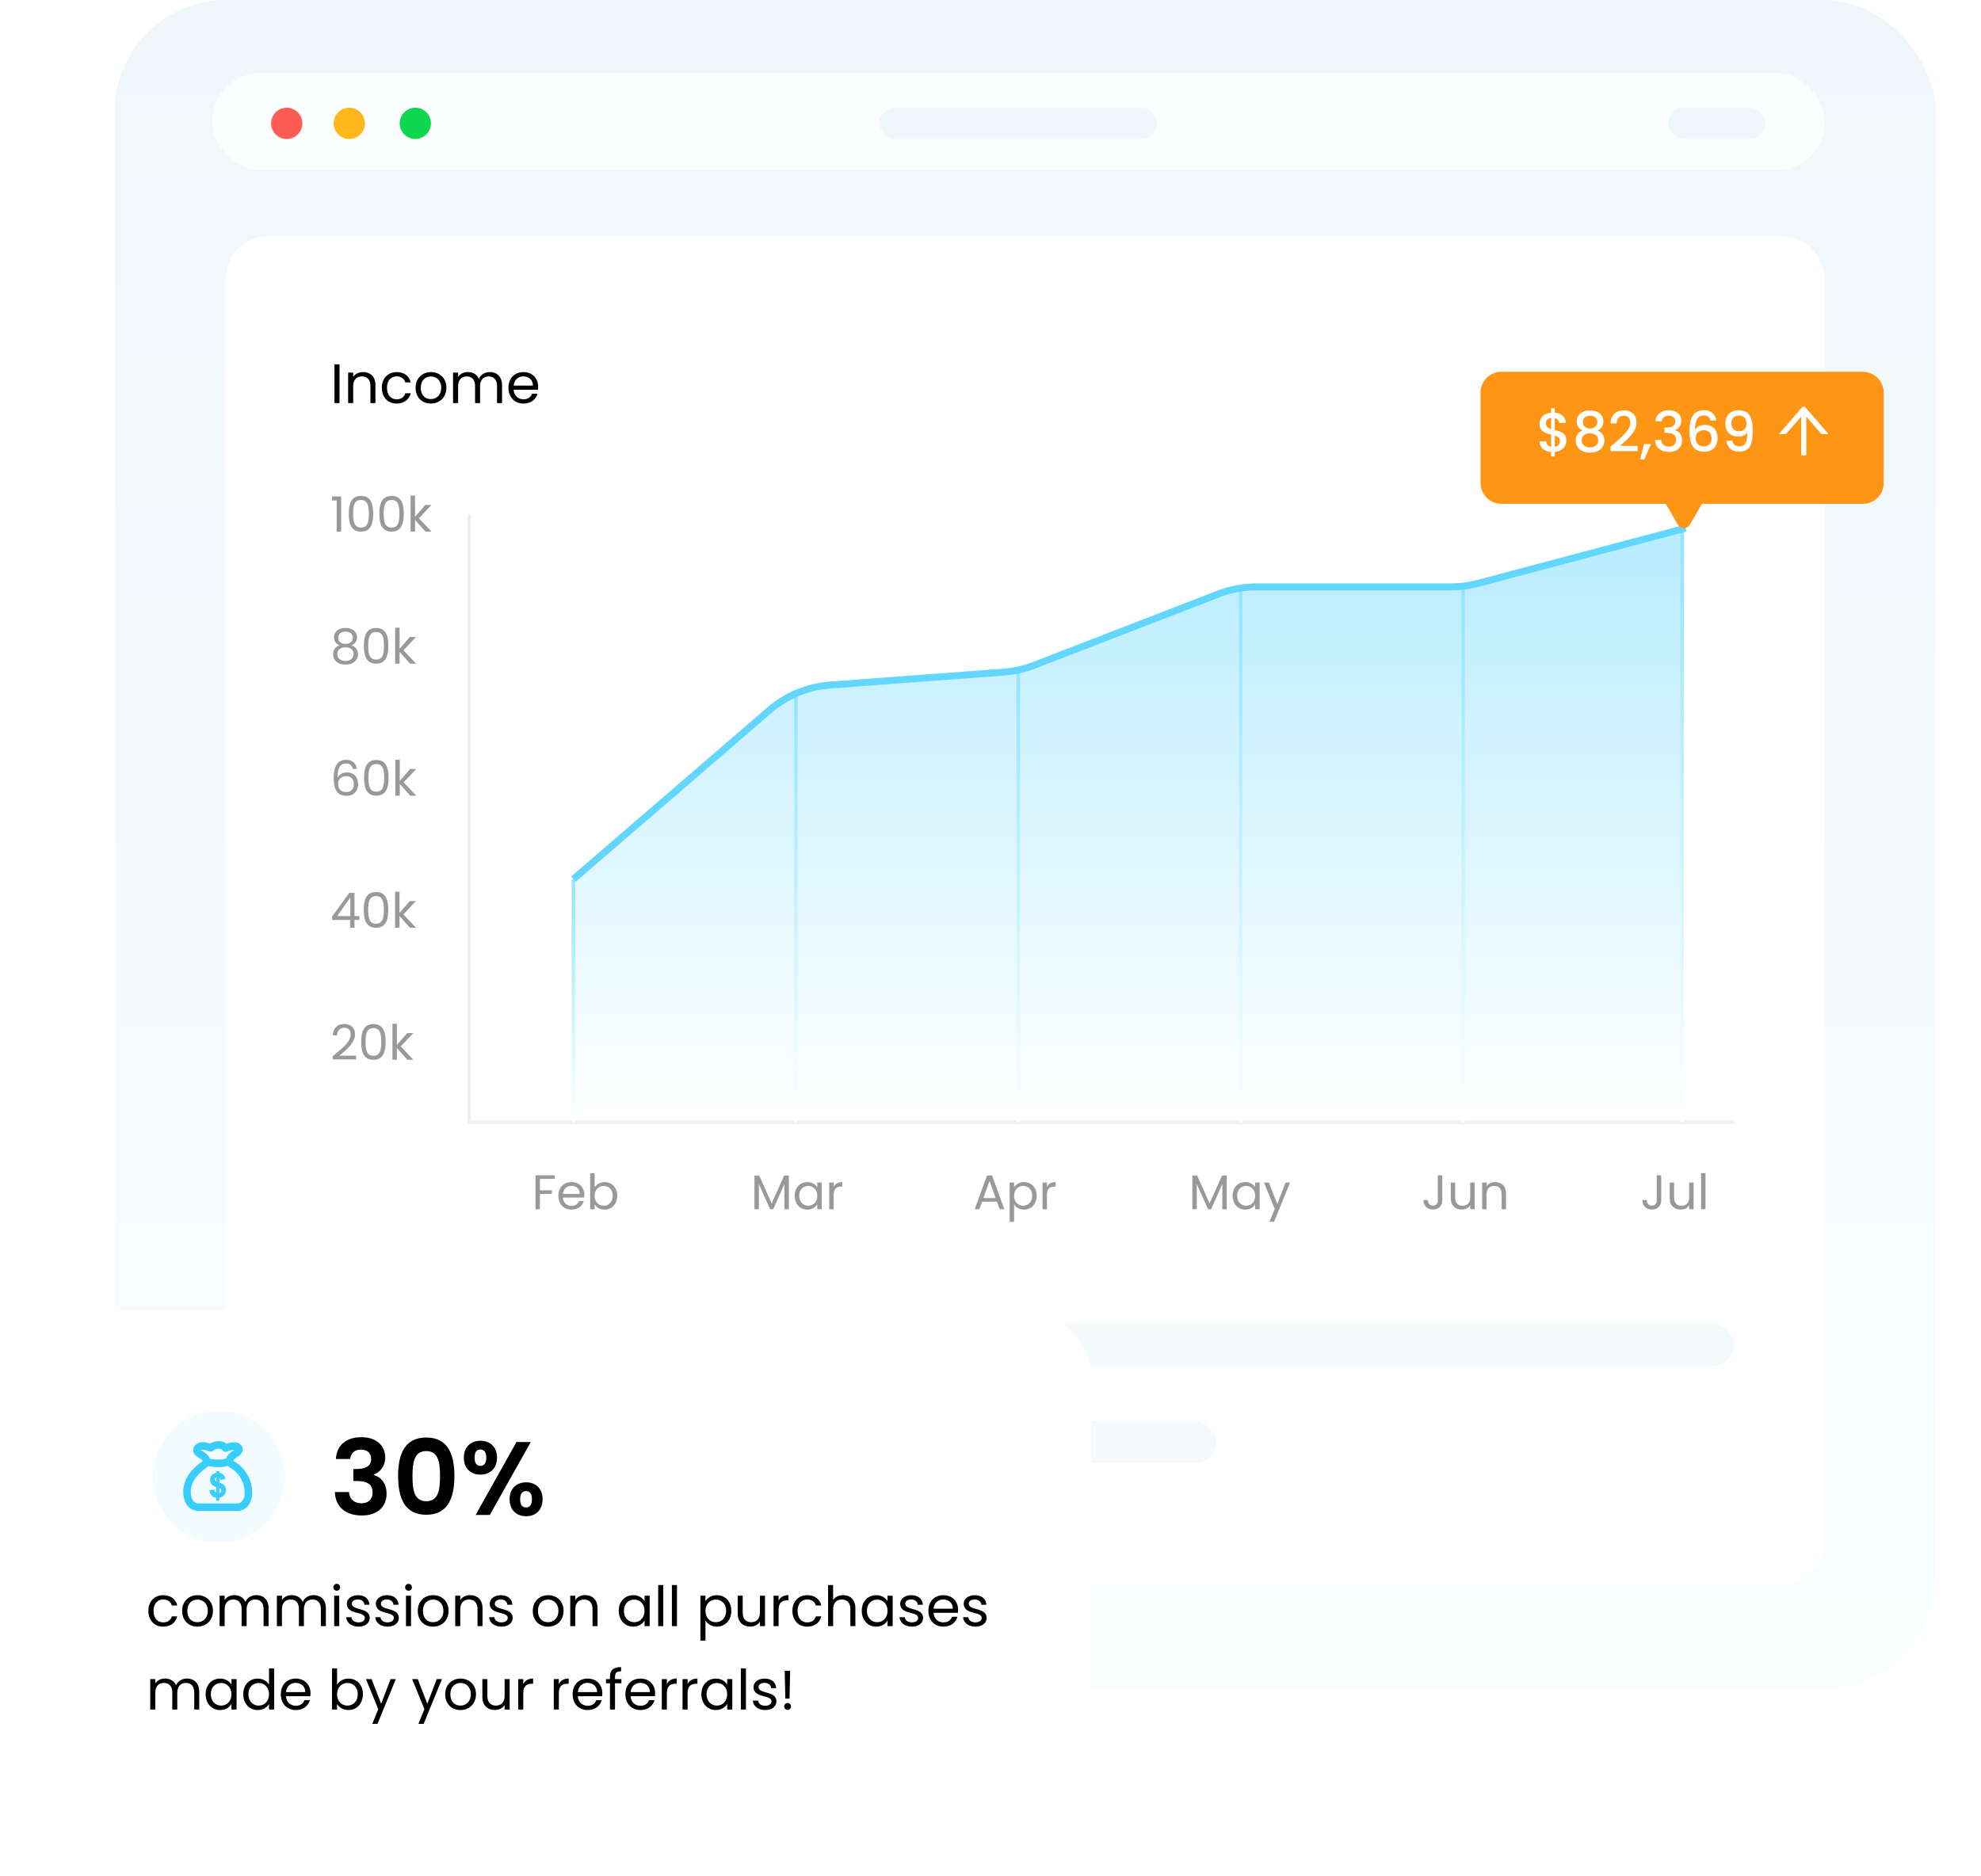 <svg width="570" height="540" viewBox="0 0 570 540" fill="none" xmlns="http://www.w3.org/2000/svg">
<g id="Group 1182">
<g id="Group 1160">
<rect id="Rectangle 663" x="33" width="524" height="486" rx="32" fill="url(#paint0_linear_2108_21267)"/>
<rect id="Rectangle 664" opacity="0.8" x="61" y="21" width="464" height="28" rx="14" fill="white"/>
<rect id="Rectangle 665" x="253" y="31" width="80" height="9" rx="4.5" fill="#F0F7FA"/>
<rect id="Rectangle 666" x="480" y="31" width="28" height="9" rx="4.5" fill="#F0F7FA"/>
<circle id="Ellipse 6" cx="82.5" cy="35.5" r="4.5" fill="#FF5C53"/>
<circle id="Ellipse 7" cx="100.5" cy="35.5" r="4.5" fill="#FFB71C"/>
<circle id="Ellipse 8" cx="119.5" cy="35.5" r="4.5" fill="#0FD750"/>
<rect id="Rectangle 667" x="65" y="68" width="460" height="388" rx="12" fill="white"/>
<rect id="Rectangle 668" x="91" y="381" width="408" height="12" rx="6" fill="#F4FAFC"/>
<rect id="Rectangle 669" x="91" y="409" width="259" height="12" rx="6" fill="#F4FAFC"/>
<path id="Vector 178" d="M135 148V323H499" stroke="#F0F0F0"/>
<path id="Vector 180" d="M221.83 203.665L165 252.265V323H484V152L423.984 167.938C421.472 168.605 418.884 168.943 416.284 168.943H360.797C357.007 168.943 353.251 169.661 349.728 171.059L298.397 191.435C295.444 192.608 292.324 193.303 289.152 193.496L239.504 196.52C232.993 196.916 226.788 199.425 221.83 203.665Z" fill="url(#paint1_linear_2108_21267)"/>
<path id="Jul" d="M476.704 345.452V338.242H477.992V345.452C477.992 347.076 476.9 348.098 475.29 348.098C473.666 348.098 472.574 347.062 472.574 345.354H473.848C473.862 346.25 474.282 346.964 475.29 346.964C476.298 346.964 476.704 346.264 476.704 345.452ZM487.306 340.328V348H486.032V346.866C485.542 347.664 484.604 348.112 483.582 348.112C481.818 348.112 480.432 347.02 480.432 344.822V340.328H481.692V344.654C481.692 346.208 482.546 347.006 483.834 347.006C485.15 347.006 486.032 346.194 486.032 344.542V340.328H487.306ZM489.457 348V337.64H490.731V348H489.457Z" fill="#999999"/>
<path id="Jun" d="M413.704 345.452V338.242H414.992V345.452C414.992 347.076 413.9 348.098 412.29 348.098C410.666 348.098 409.574 347.062 409.574 345.354H410.848C410.862 346.25 411.282 346.964 412.29 346.964C413.298 346.964 413.704 346.264 413.704 345.452ZM424.306 340.328V348H423.032V346.866C422.542 347.664 421.604 348.112 420.582 348.112C418.818 348.112 417.432 347.02 417.432 344.822V340.328H418.692V344.654C418.692 346.208 419.546 347.006 420.834 347.006C422.15 347.006 423.032 346.194 423.032 344.542V340.328H424.306ZM432.071 348V343.66C432.071 342.092 431.217 341.294 429.929 341.294C428.627 341.294 427.731 342.106 427.731 343.758V348H426.457V340.328H427.731V341.42C428.235 340.622 429.159 340.188 430.195 340.188C431.973 340.188 433.331 341.28 433.331 343.478V348H432.071Z" fill="#999999"/>
<path id="May" d="M343.078 348V338.312H344.45L348.034 346.32L351.618 338.312H352.976V348H351.702V340.776L348.482 348H347.586L344.352 340.762V348H343.078ZM354.661 344.136C354.661 341.742 356.243 340.202 358.301 340.202C359.729 340.202 360.709 340.93 361.157 341.728V340.328H362.445V348H361.157V346.572C360.695 347.398 359.701 348.126 358.287 348.126C356.243 348.126 354.661 346.516 354.661 344.136ZM361.157 344.15C361.157 342.372 359.953 341.308 358.553 341.308C357.153 341.308 355.963 342.33 355.963 344.136C355.963 345.942 357.153 347.006 358.553 347.006C359.953 347.006 361.157 345.956 361.157 344.15ZM367.51 346.544L369.89 340.328H371.206L366.586 351.612H365.27L366.782 347.916L363.688 340.328H365.102L367.51 346.544Z" fill="#999999"/>
<path id="Apr" d="M287.63 348L286.846 345.83H282.59L281.806 348H280.462L283.99 338.298H285.46L288.974 348H287.63ZM286.482 344.794L284.718 339.866L282.954 344.794H286.482ZM291.786 341.742C292.248 340.93 293.256 340.202 294.656 340.202C296.714 340.202 298.296 341.742 298.296 344.136C298.296 346.516 296.714 348.126 294.656 348.126C293.256 348.126 292.262 347.37 291.786 346.586V351.64H290.512V340.328H291.786V341.742ZM296.994 344.136C296.994 342.33 295.804 341.308 294.39 341.308C293.004 341.308 291.786 342.372 291.786 344.15C291.786 345.956 293.004 347.006 294.39 347.006C295.804 347.006 296.994 345.942 296.994 344.136ZM301.247 343.828V348H299.973V340.328H301.247V341.574C301.681 340.72 302.507 340.188 303.725 340.188V341.504H303.389C302.171 341.504 301.247 342.05 301.247 343.828Z" fill="#999999"/>
<path id="Mar" d="M217.078 348V338.312H218.45L222.034 346.32L225.618 338.312H226.976V348H225.702V340.776L222.482 348H221.586L218.352 340.762V348H217.078ZM228.661 344.136C228.661 341.742 230.243 340.202 232.301 340.202C233.729 340.202 234.709 340.93 235.157 341.728V340.328H236.445V348H235.157V346.572C234.695 347.398 233.701 348.126 232.287 348.126C230.243 348.126 228.661 346.516 228.661 344.136ZM235.157 344.15C235.157 342.372 233.953 341.308 232.553 341.308C231.153 341.308 229.963 342.33 229.963 344.136C229.963 345.942 231.153 347.006 232.553 347.006C233.953 347.006 235.157 345.956 235.157 344.15ZM239.872 343.828V348H238.598V340.328H239.872V341.574C240.306 340.72 241.132 340.188 242.35 340.188V341.504H242.014C240.796 341.504 239.872 342.05 239.872 343.828Z" fill="#999999"/>
<path id="Income" d="M96.232 116V104.848H97.688V116H96.232ZM106.586 116V111.04C106.586 109.248 105.61 108.336 104.138 108.336C102.65 108.336 101.626 109.264 101.626 111.152V116H100.17V107.232H101.626V108.48C102.202 107.568 103.258 107.072 104.442 107.072C106.474 107.072 108.026 108.32 108.026 110.832V116H106.586ZM109.86 111.6C109.86 108.848 111.636 107.088 114.132 107.088C116.308 107.088 117.732 108.208 118.18 110.048H116.612C116.308 108.992 115.428 108.32 114.132 108.32C112.532 108.32 111.348 109.456 111.348 111.6C111.348 113.776 112.532 114.912 114.132 114.912C115.428 114.912 116.292 114.288 116.612 113.184H118.18C117.732 114.928 116.308 116.144 114.132 116.144C111.636 116.144 109.86 114.384 109.86 111.6ZM128.443 111.6C128.443 114.384 126.443 116.144 123.947 116.144C121.467 116.144 119.579 114.384 119.579 111.6C119.579 108.832 121.531 107.088 124.011 107.088C126.507 107.088 128.443 108.832 128.443 111.6ZM121.067 111.6C121.067 113.824 122.427 114.864 123.947 114.864C125.467 114.864 126.955 113.824 126.955 111.6C126.955 109.392 125.499 108.352 123.995 108.352C122.459 108.352 121.067 109.392 121.067 111.6ZM143.013 116V111.04C143.013 109.248 142.053 108.336 140.613 108.336C139.141 108.336 138.133 109.28 138.133 111.168V116H136.693V111.04C136.693 109.248 135.733 108.336 134.293 108.336C132.821 108.336 131.813 109.28 131.813 111.168V116H130.357V107.232H131.813V108.496C132.389 107.568 133.429 107.072 134.581 107.072C136.021 107.072 137.221 107.712 137.797 109.024C138.309 107.76 139.557 107.072 140.901 107.072C142.901 107.072 144.453 108.32 144.453 110.832V116H143.013ZM150.569 108.32C149.145 108.32 147.961 109.264 147.801 110.976H153.337C153.353 109.264 152.073 108.32 150.569 108.32ZM154.665 113.296C154.217 114.896 152.809 116.144 150.633 116.144C148.137 116.144 146.297 114.384 146.297 111.6C146.297 108.832 148.073 107.088 150.633 107.088C153.177 107.088 154.841 108.88 154.841 111.28C154.841 111.6 154.825 111.856 154.793 112.16H147.785C147.897 113.936 149.145 114.912 150.633 114.912C151.945 114.912 152.777 114.24 153.097 113.296H154.665Z" fill="black"/>
<path id="20k" d="M95.714 304.888V303.978C98.374 301.836 100.894 299.82 100.894 297.748C100.894 296.628 100.404 295.788 99.032 295.788C97.716 295.788 97.044 296.698 96.988 297.972H95.756C95.84 295.816 97.198 294.696 99.018 294.696C100.922 294.696 102.154 295.816 102.154 297.692C102.154 300.212 99.438 302.354 97.632 303.824H102.448V304.888H95.714ZM103.921 299.834C103.921 296.936 104.649 294.724 107.449 294.724C110.235 294.724 110.963 296.936 110.963 299.834C110.963 302.774 110.235 305 107.449 305C104.649 305 103.921 302.774 103.921 299.834ZM109.703 299.834C109.703 297.734 109.437 295.886 107.449 295.886C105.447 295.886 105.181 297.734 105.181 299.834C105.181 302.018 105.447 303.838 107.449 303.838C109.437 303.838 109.703 302.018 109.703 299.834ZM112.922 305V294.64H114.196V300.73L117.15 297.328H118.928L115.316 301.15L118.942 305H117.206L114.196 301.612V305H112.922Z" fill="#999999"/>
<path id="40k" d="M100.74 267V264.746H95.56V263.78L100.474 256.976H102V263.64H103.4V264.746H102V267H100.74ZM97.03 263.64H100.796V258.306L97.03 263.64ZM104.673 261.834C104.673 258.936 105.401 256.724 108.201 256.724C110.987 256.724 111.715 258.936 111.715 261.834C111.715 264.774 110.987 267 108.201 267C105.401 267 104.673 264.774 104.673 261.834ZM110.455 261.834C110.455 259.734 110.189 257.886 108.201 257.886C106.199 257.886 105.933 259.734 105.933 261.834C105.933 264.018 106.199 265.838 108.201 265.838C110.189 265.838 110.455 264.018 110.455 261.834ZM113.674 267V256.64H114.948V262.73L117.902 259.328H119.68L116.068 263.15L119.694 267H117.958L114.948 263.612V267H113.674Z" fill="#999999"/>
<path id="60k" d="M102.686 221.286H101.51C101.314 220.306 100.74 219.732 99.592 219.732C97.982 219.732 97.114 220.838 97.128 223.848C97.562 222.854 98.668 222.294 99.872 222.294C101.762 222.294 103.036 223.54 103.036 225.668C103.036 227.516 101.944 229.028 99.732 229.028C96.736 229.028 96.022 226.872 96.022 223.806C96.022 220.628 97.044 218.668 99.606 218.668C101.538 218.668 102.518 219.872 102.686 221.286ZM99.606 223.372C98.444 223.372 97.282 224.058 97.282 225.57C97.282 226.914 98.066 227.964 99.662 227.964C100.978 227.964 101.804 227.082 101.804 225.71C101.804 224.282 101.062 223.372 99.606 223.372ZM104.755 223.834C104.755 220.936 105.483 218.724 108.283 218.724C111.069 218.724 111.797 220.936 111.797 223.834C111.797 226.774 111.069 229 108.283 229C105.483 229 104.755 226.774 104.755 223.834ZM110.537 223.834C110.537 221.734 110.271 219.886 108.283 219.886C106.281 219.886 106.015 221.734 106.015 223.834C106.015 226.018 106.281 227.838 108.283 227.838C110.271 227.838 110.537 226.018 110.537 223.834ZM113.756 229V218.64H115.03V224.73L117.984 221.328H119.762L116.15 225.15L119.776 229H118.04L115.03 225.612V229H113.756Z" fill="#999999"/>
<path id="80k" d="M97.716 185.736C96.68 185.33 96.092 184.546 96.092 183.412C96.092 181.928 97.212 180.724 99.41 180.724C101.608 180.724 102.742 181.942 102.742 183.412C102.742 184.504 102.112 185.344 101.118 185.736C102.266 186.086 103.008 187.01 103.008 188.27C103.008 190.104 101.552 191.28 99.41 191.28C97.282 191.28 95.84 190.104 95.84 188.27C95.84 186.996 96.582 186.072 97.716 185.736ZM99.41 185.316C100.656 185.316 101.51 184.616 101.51 183.566C101.51 182.404 100.684 181.788 99.41 181.788C98.164 181.788 97.324 182.39 97.324 183.58C97.324 184.63 98.178 185.316 99.41 185.316ZM99.41 186.296C98.108 186.296 97.058 186.884 97.058 188.228C97.058 189.418 97.968 190.216 99.41 190.216C100.852 190.216 101.748 189.404 101.748 188.228C101.748 186.926 100.74 186.296 99.41 186.296ZM104.7 185.834C104.7 182.936 105.428 180.724 108.228 180.724C111.014 180.724 111.742 182.936 111.742 185.834C111.742 188.774 111.014 191 108.228 191C105.428 191 104.7 188.774 104.7 185.834ZM110.482 185.834C110.482 183.734 110.216 181.886 108.228 181.886C106.226 181.886 105.96 183.734 105.96 185.834C105.96 188.018 106.226 189.838 108.228 189.838C110.216 189.838 110.482 188.018 110.482 185.834ZM113.701 191V180.64H114.975V186.73L117.929 183.328H119.707L116.095 187.15L119.721 191H117.985L114.975 187.612V191H113.701Z" fill="#999999"/>
<path id="100k" d="M96.876 153V144.04H95.532V142.878H98.164V153H96.876ZM100.352 147.834C100.352 144.936 101.08 142.724 103.88 142.724C106.666 142.724 107.394 144.936 107.394 147.834C107.394 150.774 106.666 153 103.88 153C101.08 153 100.352 150.774 100.352 147.834ZM106.134 147.834C106.134 145.734 105.868 143.886 103.88 143.886C101.878 143.886 101.612 145.734 101.612 147.834C101.612 150.018 101.878 151.838 103.88 151.838C105.868 151.838 106.134 150.018 106.134 147.834ZM109.143 147.834C109.143 144.936 109.871 142.724 112.671 142.724C115.457 142.724 116.185 144.936 116.185 147.834C116.185 150.774 115.457 153 112.671 153C109.871 153 109.143 150.774 109.143 147.834ZM114.925 147.834C114.925 145.734 114.659 143.886 112.671 143.886C110.669 143.886 110.403 145.734 110.403 147.834C110.403 150.018 110.669 151.838 112.671 151.838C114.659 151.838 114.925 150.018 114.925 147.834ZM118.144 153V142.64H119.418V148.73L122.372 145.328H124.15L120.538 149.15L124.164 153H122.428L119.418 149.612V153H118.144Z" fill="#999999"/>
<path id="Feb" d="M154.078 348V338.242H159.594V339.278H155.352V342.568H158.796V343.604H155.352V348H154.078ZM164.395 341.28C163.149 341.28 162.113 342.106 161.973 343.604H166.817C166.831 342.106 165.711 341.28 164.395 341.28ZM167.979 345.634C167.587 347.034 166.355 348.126 164.451 348.126C162.267 348.126 160.657 346.586 160.657 344.15C160.657 341.728 162.211 340.202 164.451 340.202C166.677 340.202 168.133 341.77 168.133 343.87C168.133 344.15 168.119 344.374 168.091 344.64H161.959C162.057 346.194 163.149 347.048 164.451 347.048C165.599 347.048 166.327 346.46 166.607 345.634H167.979ZM171.088 341.756C171.578 340.902 172.6 340.202 173.958 340.202C176.03 340.202 177.598 341.742 177.598 344.136C177.598 346.516 176.016 348.126 173.958 348.126C172.558 348.126 171.564 347.426 171.088 346.586V348H169.814V337.64H171.088V341.756ZM176.296 344.136C176.296 342.33 175.106 341.308 173.692 341.308C172.306 341.308 171.088 342.372 171.088 344.15C171.088 345.956 172.306 347.006 173.692 347.006C175.106 347.006 176.296 345.942 176.296 344.136Z" fill="#999999"/>
<path id="Vector 188" d="M165 323L165 253" stroke="url(#paint2_linear_2108_21267)"/>
<path id="Vector 189" d="M229 323L229 200" stroke="url(#paint3_linear_2108_21267)"/>
<path id="Vector 190" d="M293 323L293 192" stroke="url(#paint4_linear_2108_21267)"/>
<path id="Vector 191" d="M357 323L357 170" stroke="url(#paint5_linear_2108_21267)"/>
<path id="Vector 192" d="M421 323L421 169" stroke="url(#paint6_linear_2108_21267)"/>
<path id="Vector 193" d="M484 323L484 152" stroke="url(#paint7_linear_2108_21267)"/>
<path id="Vector 179" d="M165 253L221.432 204.351C226.299 200.155 232.384 197.633 238.792 197.156L288.872 193.427C291.818 193.207 294.714 192.554 297.468 191.489L350.645 170.918C354.097 169.583 357.767 168.898 361.468 168.898H417.556C420.16 168.898 422.752 168.559 425.268 167.89L485 152" stroke="#63D6FD" stroke-width="2"/>
<g id="Union" filter="url(#filter0_d_2108_21267)">
<path d="M536 105C539.314 105 542 107.686 542 111V137C542 140.314 539.314 143 536 143H489.696L486.232 149C485.463 150.333 483.537 150.333 482.768 149L479.304 143H432C428.686 143 426 140.314 426 137V111C426 107.686 428.686 105 432 105H536Z" fill="#FF9514"/>
</g>
<path id="$82,369" d="M446.32 131.392V130.096C444.368 129.92 442.96 128.848 442.96 127.04H444.912C444.976 127.84 445.424 128.432 446.32 128.592V125.072C444.72 124.672 442.96 124.224 442.96 121.968C442.96 120.176 444.336 118.944 446.32 118.768V117.456H447.36V118.752C449.2 118.912 450.448 119.92 450.592 121.728H448.64C448.576 121.088 448.128 120.496 447.36 120.304V123.76C448.96 124.144 450.704 124.576 450.704 126.832C450.704 128.384 449.52 129.888 447.36 130.08V131.392H446.32ZM448.864 126.928C448.864 126.016 448.224 125.616 447.36 125.344V128.592C448.32 128.432 448.864 127.76 448.864 126.928ZM444.816 121.872C444.816 122.8 445.456 123.216 446.32 123.488V120.256C445.44 120.368 444.816 120.896 444.816 121.872ZM455.334 123.904C454.342 123.408 453.67 122.576 453.67 121.28C453.67 119.584 454.934 118.128 457.51 118.128C460.086 118.128 461.35 119.6 461.35 121.28C461.35 122.528 460.63 123.44 459.686 123.904C460.87 124.352 461.654 125.392 461.654 126.784C461.654 128.912 459.926 130.288 457.51 130.288C455.11 130.288 453.382 128.912 453.382 126.784C453.382 125.376 454.166 124.336 455.334 123.904ZM457.51 123.328C458.726 123.328 459.606 122.56 459.606 121.504C459.606 120.304 458.79 119.648 457.51 119.648C456.262 119.648 455.43 120.288 455.43 121.52C455.43 122.576 456.294 123.328 457.51 123.328ZM457.51 124.704C456.166 124.704 455.126 125.36 455.126 126.72C455.126 127.904 456.022 128.768 457.51 128.768C458.982 128.768 459.862 127.888 459.862 126.72C459.862 125.408 458.886 124.704 457.51 124.704ZM463.425 129.84V128.512C466.177 126.096 469.073 123.984 469.073 121.696C469.073 120.48 468.545 119.648 467.185 119.648C465.905 119.648 465.217 120.544 465.169 121.856H463.409C463.473 119.328 465.105 118.096 467.169 118.096C469.537 118.096 470.881 119.52 470.881 121.616C470.881 124.448 468.001 126.608 466.129 128.32H471.201V129.84H463.425ZM471.924 132.224L473.06 127.808H475.044L473.108 132.224H471.924ZM476.366 121.216C476.493 119.2 478.062 118.064 480.19 118.064C482.51 118.064 483.774 119.408 483.774 121.104C483.774 122.496 482.894 123.44 481.982 123.744V123.808C483.198 124.176 483.982 125.184 483.982 126.8C483.982 128.656 482.67 130.064 480.238 130.064C478.03 130.064 476.318 128.912 476.206 126.624H477.966C478.046 127.712 478.846 128.544 480.222 128.544C481.582 128.544 482.254 127.712 482.254 126.624C482.254 125.088 481.262 124.56 479.358 124.56H478.942V123.056H479.374C481.022 123.04 482.03 122.56 482.03 121.312C482.03 120.304 481.374 119.632 480.126 119.632C478.846 119.632 478.254 120.4 478.142 121.216H476.366ZM493.85 121.04H492.17C491.946 120.096 491.386 119.568 490.234 119.568C488.586 119.568 487.738 120.688 487.69 123.744C488.266 122.784 489.418 122.272 490.634 122.272C492.73 122.272 494.218 123.68 494.218 126.112C494.218 128.32 492.89 130 490.394 130C487.002 130 486.122 127.616 486.122 123.904C486.122 120.256 487.338 118.048 490.25 118.048C492.522 118.048 493.658 119.488 493.85 121.04ZM490.234 123.808C489.034 123.808 487.898 124.528 487.898 126.08C487.898 127.52 488.746 128.48 490.298 128.48C491.642 128.48 492.474 127.568 492.474 126.192C492.474 124.8 491.77 123.808 490.234 123.808ZM496.755 126.832H498.435C498.643 127.872 499.331 128.464 500.547 128.464C502.003 128.464 502.739 127.488 502.739 124.512C502.211 125.248 501.203 125.648 500.147 125.648C498.099 125.648 496.435 124.384 496.435 121.92C496.435 119.6 497.859 118.064 500.307 118.064C503.315 118.064 504.323 120.128 504.323 123.952C504.323 127.888 503.491 129.984 500.435 129.984C498.019 129.984 496.899 128.496 496.755 126.832ZM500.467 124.112C501.763 124.112 502.531 123.232 502.531 121.92C502.531 120.432 501.683 119.584 500.355 119.584C498.995 119.584 498.179 120.528 498.179 121.872C498.179 123.072 498.851 124.112 500.467 124.112Z" fill="white"/>
<path id="Vector" d="M512.038 124.686L518.521 117.215C518.579 117.148 518.652 117.094 518.733 117.056C518.814 117.019 518.903 117 518.992 117C519.082 117 519.17 117.019 519.252 117.056C519.333 117.094 519.405 117.148 519.464 117.215L525.944 124.686C525.964 124.709 525.977 124.736 525.982 124.766C525.986 124.796 525.982 124.826 525.97 124.853C525.957 124.88 525.937 124.904 525.912 124.92C525.887 124.936 525.858 124.945 525.828 124.945H524.245C524.2 124.944 524.156 124.935 524.116 124.916C524.075 124.897 524.039 124.87 524.009 124.837L519.734 119.909V130.907C519.734 130.993 519.663 131.063 519.577 131.063H518.406C518.364 131.063 518.325 131.047 518.295 131.017C518.266 130.988 518.25 130.948 518.249 130.907V119.909L513.974 124.836C513.916 124.905 513.829 124.944 513.738 124.944H512.156C512.126 124.944 512.096 124.935 512.071 124.919C512.046 124.903 512.026 124.88 512.014 124.853C512.001 124.825 511.997 124.795 512.001 124.766C512.006 124.736 512.018 124.708 512.038 124.686V124.686Z" fill="white"/>
</g>
<g id="Group 1162">
<g id="Rectangle 688" filter="url(#filter1_d_2108_21267)">
<rect x="12" y="375" width="302" height="150" rx="19" fill="white"/>
</g>
<circle id="Ellipse 822" opacity="0.08" cx="63" cy="425" r="19" fill="#63D6FD"/>
<g id="Group 1161">
<path id="Vector_2" d="M62.751 421.772C61.557 421.794 60.367 421.608 59.236 421.224C59.158 421.194 59.087 421.15 59.027 421.092C58.966 421.035 58.918 420.966 58.884 420.89C58.85 420.814 58.832 420.732 58.83 420.649C58.828 420.566 58.843 420.483 58.874 420.405C58.904 420.328 58.95 420.257 59.008 420.197C59.066 420.138 59.135 420.09 59.212 420.057C59.288 420.024 59.37 420.007 59.454 420.006C59.537 420.005 59.619 420.021 59.697 420.053C60.681 420.375 61.713 420.531 62.749 420.513C63.703 420.548 64.654 420.397 65.551 420.068L66.089 421.202C65.027 421.618 63.891 421.812 62.751 421.772Z" fill="#38CDFF"/>
<path id="Vector_3" d="M62.753 422.225C61.502 422.247 60.257 422.051 59.073 421.646C58.809 421.538 58.597 421.331 58.485 421.069C58.373 420.807 58.368 420.511 58.473 420.245C58.577 419.98 58.782 419.766 59.044 419.651C59.305 419.536 59.6 419.529 59.867 419.631C60.8 419.93 61.775 420.075 62.754 420.059C63.644 420.09 64.531 419.953 65.37 419.655L65.563 420.065L65.962 419.876L66.694 421.422L66.285 421.616C65.163 422.062 63.96 422.27 62.753 422.225ZM59.47 420.463C59.429 420.462 59.389 420.476 59.356 420.503C59.325 420.529 59.303 420.565 59.295 420.606C59.287 420.647 59.294 420.689 59.314 420.725C59.334 420.761 59.367 420.789 59.406 420.803C60.483 421.164 61.615 421.339 62.752 421.319C63.67 421.332 64.584 421.209 65.466 420.954L65.314 420.633C64.481 420.869 63.618 420.983 62.752 420.973C61.66 420.993 60.572 420.827 59.536 420.482C59.516 420.471 59.494 420.465 59.471 420.462L59.47 420.463Z" fill="#38CDFF"/>
<path id="Vector_4" d="M68.457 434.379H57.409C56.78 434.424 56.15 434.309 55.578 434.045C55.005 433.781 54.509 433.377 54.134 432.87C53.575 431.962 53.251 430.93 53.192 429.865V429.837C52.883 424.949 57.124 421.846 58.431 421.012C58.515 420.959 58.586 420.888 58.639 420.805C58.693 420.722 58.729 420.629 58.743 420.531C58.758 420.433 58.752 420.334 58.725 420.239C58.698 420.144 58.651 420.055 58.587 419.98C58.294 419.695 57.964 419.451 57.605 419.255C57.172 419.017 56.775 418.717 56.427 418.366C56.216 418.148 56.079 417.868 56.037 417.567C55.995 417.266 56.049 416.959 56.192 416.691C56.326 416.422 56.517 416.185 56.752 415.998C56.987 415.811 57.261 415.678 57.553 415.608C58.061 415.49 58.588 415.478 59.1 415.575C59.584 415.658 60.059 415.788 60.517 415.964C61.197 415.501 61.993 415.239 62.815 415.206C63.645 415.171 64.456 415.455 65.083 416C65.477 415.857 65.88 415.741 66.289 415.653C66.746 415.548 67.217 415.514 67.684 415.551C67.944 415.564 68.198 415.632 68.431 415.749C68.663 415.866 68.869 416.03 69.034 416.231C69.173 416.389 69.277 416.574 69.34 416.775C69.402 416.976 69.422 417.187 69.397 417.396C69.292 418.061 68.706 418.461 68.085 418.882C67.629 419.157 67.219 419.501 66.87 419.903C66.81 419.981 66.767 420.071 66.745 420.167C66.723 420.263 66.721 420.363 66.74 420.459C66.76 420.556 66.8 420.647 66.857 420.727C66.915 420.807 66.989 420.874 67.074 420.923C68.605 421.792 69.878 423.052 70.764 424.573C71.649 426.095 72.116 427.824 72.115 429.584C72.117 430.478 71.938 431.362 71.589 432.185C71.333 432.769 70.935 433.28 70.431 433.671C69.865 434.106 69.177 434.354 68.463 434.379H68.457ZM54.444 429.744C54.487 430.59 54.733 431.414 55.161 432.146C55.421 432.487 55.764 432.756 56.157 432.926C56.55 433.097 56.981 433.164 57.408 433.121H68.454C68.896 433.096 69.319 432.938 69.669 432.667C70.09 432.271 70.415 431.785 70.62 431.246C70.826 430.706 70.907 430.127 70.858 429.552C70.854 428.018 70.444 426.513 69.67 425.188C68.896 423.864 67.784 422.768 66.449 422.013C66.208 421.875 65.999 421.686 65.836 421.461C65.674 421.235 65.561 420.977 65.507 420.704C65.452 420.432 65.456 420.15 65.519 419.879C65.582 419.608 65.702 419.354 65.871 419.133C66.301 418.622 66.81 418.183 67.379 417.834C67.589 417.698 67.791 417.55 67.984 417.39C68.054 417.337 68.112 417.27 68.155 417.194C68.132 417.121 68.093 417.053 68.041 416.997C67.864 416.77 67.312 416.725 66.567 416.878C66.094 416.979 65.632 417.124 65.185 417.309C65.057 417.367 64.912 417.379 64.776 417.344C64.639 417.308 64.519 417.227 64.435 417.114C64.239 416.895 63.996 416.723 63.724 416.61C63.452 416.497 63.159 416.447 62.865 416.463C62.202 416.485 61.565 416.724 61.051 417.143C60.959 417.23 60.843 417.287 60.718 417.308C60.594 417.328 60.466 417.31 60.351 417.256C59.879 417.051 59.384 416.903 58.877 416.816C58.052 416.687 57.527 416.836 57.317 417.255C57.247 417.395 57.286 417.44 57.372 417.538C57.642 417.79 57.943 418.008 58.267 418.186C58.742 418.446 59.173 418.777 59.547 419.168C59.727 419.381 59.859 419.629 59.935 419.897C60.011 420.164 60.029 420.445 59.987 420.72C59.946 420.995 59.846 421.258 59.694 421.492C59.543 421.725 59.343 421.923 59.108 422.073C57.953 422.814 54.188 425.552 54.444 429.744Z" fill="#38CDFF"/>
<path id="Vector_5" d="M68.466 434.833H57.408C56.707 434.88 56.005 434.748 55.367 434.451C54.73 434.153 54.178 433.7 53.763 433.132C53.159 432.162 52.808 431.055 52.742 429.914V429.883V429.863C52.419 424.73 56.83 421.498 58.185 420.63C58.214 420.611 58.238 420.587 58.257 420.558C58.275 420.53 58.288 420.498 58.292 420.464C58.298 420.43 58.295 420.396 58.286 420.363C58.277 420.33 58.261 420.3 58.238 420.274C57.974 420.028 57.68 419.815 57.363 419.641C56.891 419.38 56.46 419.052 56.083 418.666C55.812 418.38 55.638 418.016 55.584 417.625C55.53 417.235 55.599 416.838 55.782 416.489C55.944 416.162 56.176 415.874 56.461 415.646C56.746 415.418 57.078 415.256 57.432 415.17C58.001 415.036 58.592 415.022 59.167 415.128C59.605 415.202 60.036 415.313 60.455 415.462C61.161 415.03 61.965 414.786 62.792 414.754H62.955C63.754 414.754 64.531 415.012 65.171 415.49C65.506 415.378 65.847 415.285 66.192 415.211C66.695 415.095 67.213 415.057 67.728 415.098C68.049 415.116 68.362 415.201 68.647 415.347C68.933 415.493 69.186 415.698 69.388 415.947C69.565 416.154 69.696 416.395 69.774 416.656C69.853 416.917 69.875 417.191 69.841 417.461C69.732 417.849 69.541 418.209 69.281 418.518C69.021 418.826 68.699 419.076 68.336 419.251C67.921 419.501 67.546 419.812 67.226 420.175C67.204 420.202 67.189 420.233 67.181 420.266C67.173 420.3 67.173 420.334 67.179 420.368C67.186 420.401 67.2 420.433 67.219 420.461C67.239 420.489 67.265 420.512 67.295 420.529C68.896 421.439 70.228 422.757 71.153 424.35C72.079 425.942 72.566 427.751 72.564 429.593C72.564 430.548 72.372 431.494 71.997 432.372C71.71 433.024 71.264 433.594 70.701 434.03C70.057 434.524 69.274 434.804 68.463 434.832L68.466 434.833ZM53.644 429.829C53.698 430.813 53.993 431.767 54.505 432.609C54.839 433.055 55.28 433.409 55.788 433.639C56.295 433.87 56.853 433.968 57.408 433.926H68.46C69.078 433.903 69.673 433.688 70.161 433.31C70.605 432.964 70.956 432.513 71.182 431.997C71.505 431.23 71.67 430.406 71.667 429.574C71.666 427.895 71.22 426.247 70.374 424.797C69.529 423.346 68.314 422.146 66.854 421.318C66.712 421.237 66.588 421.126 66.493 420.994C66.397 420.861 66.331 420.709 66.299 420.549C66.266 420.389 66.269 420.223 66.306 420.064C66.343 419.904 66.414 419.755 66.514 419.625C66.89 419.182 67.336 418.803 67.833 418.503C68.394 418.122 68.878 417.792 68.953 417.321C68.966 417.174 68.949 417.025 68.902 416.885C68.855 416.744 68.779 416.615 68.679 416.506C68.55 416.355 68.391 416.232 68.212 416.145C68.033 416.058 67.838 416.009 67.639 416.001C67.219 415.969 66.796 416.001 66.384 416.096C65.996 416.18 65.614 416.29 65.241 416.425L64.991 416.517L64.789 416.343C64.248 415.874 63.548 415.63 62.833 415.662C62.095 415.691 61.38 415.927 60.769 416.343L60.574 416.475L60.353 416.391C59.924 416.226 59.479 416.104 59.025 416.026C58.575 415.941 58.112 415.949 57.665 416.05C57.435 416.102 57.22 416.204 57.034 416.349C56.849 416.494 56.698 416.679 56.592 416.889C56.489 417.077 56.45 417.293 56.481 417.504C56.511 417.716 56.61 417.912 56.762 418.063C57.082 418.378 57.444 418.648 57.838 418.864C58.239 419.083 58.606 419.358 58.928 419.682C59.034 419.807 59.111 419.953 59.156 420.11C59.201 420.267 59.212 420.432 59.187 420.594C59.163 420.756 59.104 420.911 59.015 421.048C58.926 421.185 58.808 421.301 58.67 421.39C57.416 422.19 53.35 425.163 53.639 429.798C53.643 429.808 53.644 429.819 53.644 429.829ZM68.458 433.571H57.407C56.908 433.615 56.405 433.531 55.947 433.326C55.489 433.122 55.091 432.804 54.79 432.403C54.318 431.611 54.046 430.716 53.996 429.795V429.774C53.727 425.334 57.658 422.466 58.872 421.692C59.052 421.578 59.206 421.426 59.322 421.247C59.439 421.068 59.516 420.866 59.548 420.655C59.581 420.444 59.567 420.228 59.509 420.023C59.451 419.817 59.35 419.626 59.212 419.463C58.871 419.112 58.479 418.815 58.049 418.58L58.04 418.574C57.677 418.374 57.342 418.127 57.043 417.839C56.938 417.741 56.87 417.61 56.848 417.468C56.826 417.325 56.853 417.18 56.923 417.055C57.063 416.803 57.274 416.599 57.53 416.468C57.786 416.338 58.075 416.286 58.361 416.32C58.562 416.322 58.762 416.339 58.96 416.371C59.509 416.464 60.045 416.625 60.555 416.851C60.577 416.86 60.6 416.864 60.624 416.864C60.669 416.864 60.713 416.847 60.745 416.815C61.34 416.32 62.083 416.037 62.857 416.014H62.961C63.308 416.011 63.651 416.083 63.968 416.225C64.284 416.366 64.567 416.574 64.797 416.834L64.811 416.852C64.825 416.872 64.844 416.888 64.865 416.899C64.887 416.91 64.912 416.916 64.936 416.915C64.963 416.915 64.99 416.909 65.015 416.898H65.021C65.495 416.703 65.985 416.551 66.486 416.445C66.773 416.383 67.064 416.35 67.357 416.346C67.551 416.325 67.747 416.348 67.93 416.415C68.113 416.482 68.278 416.59 68.413 416.73C68.51 416.845 68.579 416.98 68.614 417.126L68.636 417.251L68.591 417.364C68.524 417.509 68.424 417.636 68.299 417.736C68.092 417.909 67.874 418.07 67.646 418.217H67.639C67.114 418.539 66.643 418.943 66.244 419.412C66.114 419.582 66.022 419.777 65.973 419.985C65.925 420.193 65.922 420.409 65.964 420.618C66.006 420.828 66.093 421.026 66.217 421.199C66.342 421.372 66.503 421.517 66.688 421.623C68.094 422.419 69.264 423.573 70.079 424.968C70.894 426.364 71.323 427.95 71.325 429.566C71.375 430.21 71.278 430.856 71.042 431.457C70.805 432.057 70.434 432.596 69.957 433.031C69.53 433.359 69.012 433.548 68.474 433.574L68.458 433.571ZM54.891 429.702C54.929 430.468 55.147 431.215 55.527 431.881C55.746 432.162 56.033 432.382 56.362 432.519C56.691 432.656 57.049 432.706 57.403 432.664H68.445C68.788 432.64 69.116 432.516 69.389 432.307C69.753 431.95 70.032 431.517 70.207 431.039C70.382 430.56 70.447 430.049 70.399 429.542C70.395 428.09 70.007 426.664 69.272 425.411C68.538 424.157 67.485 423.121 66.22 422.407C65.922 422.236 65.664 422.004 65.464 421.726C65.263 421.448 65.124 421.13 65.057 420.794C64.989 420.457 64.994 420.111 65.072 419.776C65.149 419.442 65.297 419.129 65.505 418.856C65.962 418.308 66.504 417.837 67.111 417.463H67.118C67.231 417.388 67.335 417.315 67.431 417.246H67.339C67.107 417.251 66.876 417.278 66.65 417.327C66.207 417.422 65.773 417.557 65.355 417.73C65.217 417.79 65.068 417.821 64.918 417.821C64.754 417.822 64.591 417.784 64.444 417.711C64.297 417.638 64.168 417.531 64.07 417.399C63.918 417.237 63.732 417.111 63.525 417.028C63.319 416.946 63.097 416.909 62.875 416.922C62.321 416.941 61.787 417.135 61.35 417.476C61.192 417.625 60.994 417.723 60.78 417.758C60.566 417.793 60.347 417.763 60.15 417.671C59.718 417.484 59.266 417.348 58.802 417.268C58.652 417.243 58.5 417.23 58.348 417.228C58.166 417.213 57.983 417.252 57.823 417.342C58.041 417.506 58.268 417.658 58.504 417.795L58.514 417.802C59.027 418.083 59.492 418.444 59.893 418.87C60.114 419.132 60.277 419.438 60.371 419.768C60.464 420.098 60.486 420.444 60.435 420.783C60.383 421.122 60.26 421.446 60.074 421.733C59.887 422.021 59.641 422.265 59.352 422.45C58.246 423.161 54.664 425.766 54.891 429.702Z" fill="#38CDFF"/>
<path id="Vector_6" d="M62.323 429.84V427.905C61.81 427.787 61.346 427.513 60.995 427.121C60.709 426.76 60.559 426.31 60.572 425.849C60.559 425.379 60.731 424.922 61.05 424.577C61.385 424.226 61.839 424.015 62.323 423.984V423.53H62.993V423.984C63.427 424.018 63.838 424.194 64.162 424.485C64.463 424.783 64.658 425.172 64.716 425.592L63.547 425.744C63.526 425.583 63.464 425.431 63.367 425.301C63.27 425.172 63.141 425.069 62.993 425.004V426.811C63.561 426.918 64.086 427.188 64.503 427.588C64.781 427.936 64.923 428.371 64.905 428.815C64.921 429.332 64.741 429.836 64.402 430.226C64.035 430.623 63.535 430.873 62.996 430.928V431.792H62.326V430.952C61.838 430.907 61.38 430.697 61.028 430.355C60.669 429.966 60.446 429.472 60.391 428.946L61.596 428.816C61.638 429.047 61.733 429.265 61.873 429.454C61.99 429.616 62.144 429.749 62.323 429.84ZM62.323 424.99C62.148 425.046 61.996 425.156 61.889 425.304C61.783 425.445 61.726 425.617 61.726 425.793C61.727 425.956 61.778 426.115 61.874 426.247C61.99 426.401 62.147 426.519 62.327 426.587L62.323 424.99ZM62.993 429.905C63.214 429.869 63.415 429.755 63.56 429.584C63.703 429.416 63.78 429.202 63.776 428.981C63.781 428.787 63.716 428.598 63.594 428.447C63.433 428.276 63.224 428.157 62.995 428.107L62.993 429.905Z" fill="#38CDFF"/>
<path id="Vector_7" d="M63.106 431.903H62.209V431.048C61.733 430.985 61.289 430.769 60.945 430.433C60.569 430.027 60.334 429.51 60.276 428.959L60.258 428.846L61.684 428.693L61.705 428.795C61.744 429.009 61.832 429.211 61.961 429.386C62.032 429.481 62.116 429.567 62.21 429.64V427.991C61.707 427.862 61.253 427.586 60.907 427.197C60.606 426.815 60.447 426.34 60.46 425.854C60.447 425.355 60.629 424.871 60.968 424.504C61.297 424.157 61.739 423.938 62.215 423.887V423.418H63.112V423.89C63.534 423.941 63.931 424.122 64.246 424.408C64.564 424.723 64.77 425.134 64.833 425.577L64.853 425.69L63.462 425.872L63.442 425.767C63.41 425.543 63.292 425.339 63.112 425.2V426.727C63.673 426.841 64.189 427.117 64.596 427.52C64.891 427.888 65.043 428.349 65.025 428.82C65.039 429.364 64.848 429.894 64.491 430.304C64.129 430.698 63.642 430.953 63.113 431.028L63.106 431.903ZM62.436 431.676H62.879V430.828L62.977 430.814C63.489 430.762 63.964 430.526 64.315 430.15C64.635 429.781 64.806 429.305 64.792 428.816C64.809 428.399 64.676 427.99 64.417 427.663C64.013 427.282 63.509 427.024 62.963 426.922L62.879 426.899V424.833L63.038 424.901C63.187 424.965 63.319 425.063 63.423 425.188C63.527 425.313 63.599 425.46 63.635 425.619L64.581 425.495C64.513 425.143 64.339 424.82 64.084 424.568C63.777 424.294 63.389 424.129 62.979 424.097L62.879 424.085V423.64H62.436V424.087L62.334 424.097C61.878 424.126 61.45 424.325 61.133 424.655C60.834 424.98 60.674 425.409 60.685 425.85C60.674 426.285 60.815 426.709 61.083 427.051C61.42 427.424 61.864 427.684 62.354 427.796L62.437 427.82V430.022L62.275 429.944C62.079 429.844 61.91 429.7 61.781 429.522C61.651 429.348 61.557 429.15 61.505 428.939L60.52 429.044C60.585 429.504 60.79 429.933 61.106 430.273C61.44 430.597 61.874 430.797 62.337 430.84L62.437 430.853L62.436 431.676ZM62.879 430.041V427.952L63.025 427.994C63.276 428.052 63.504 428.185 63.679 428.375C63.817 428.546 63.891 428.761 63.886 428.981C63.891 429.23 63.804 429.472 63.642 429.661C63.482 429.852 63.259 429.979 63.013 430.021L62.879 430.041ZM63.106 428.26V429.758C63.248 429.71 63.374 429.624 63.47 429.509C63.597 429.362 63.665 429.174 63.661 428.98C63.665 428.812 63.61 428.648 63.504 428.518C63.396 428.399 63.259 428.31 63.106 428.26ZM62.436 426.76L62.277 426.692C62.08 426.614 61.908 426.483 61.782 426.313C61.672 426.161 61.613 425.979 61.613 425.792C61.612 425.592 61.676 425.397 61.795 425.237C61.917 425.07 62.089 424.946 62.285 424.882L62.435 424.831L62.436 426.76ZM62.209 425.163C62.12 425.215 62.043 425.285 61.983 425.369C61.891 425.491 61.842 425.64 61.843 425.792C61.843 425.933 61.887 426.069 61.97 426.182C62.035 426.271 62.117 426.346 62.212 426.401L62.209 425.163Z" fill="#38CDFF"/>
</g>
<path id="commissions on all purchases made by your referrals!" d="M42.688 463.6C42.688 460.848 44.464 459.088 46.96 459.088C49.136 459.088 50.56 460.208 51.008 462.048H49.44C49.136 460.992 48.256 460.32 46.96 460.32C45.36 460.32 44.176 461.456 44.176 463.6C44.176 465.776 45.36 466.912 46.96 466.912C48.256 466.912 49.12 466.288 49.44 465.184H51.008C50.56 466.928 49.136 468.144 46.96 468.144C44.464 468.144 42.688 466.384 42.688 463.6ZM61.271 463.6C61.271 466.384 59.271 468.144 56.775 468.144C54.295 468.144 52.407 466.384 52.407 463.6C52.407 460.832 54.359 459.088 56.839 459.088C59.335 459.088 61.271 460.832 61.271 463.6ZM53.895 463.6C53.895 465.824 55.255 466.864 56.775 466.864C58.295 466.864 59.783 465.824 59.783 463.6C59.783 461.392 58.327 460.352 56.823 460.352C55.287 460.352 53.895 461.392 53.895 463.6ZM75.841 468V463.04C75.841 461.248 74.881 460.336 73.441 460.336C71.969 460.336 70.961 461.28 70.961 463.168V468H69.521V463.04C69.521 461.248 68.561 460.336 67.121 460.336C65.649 460.336 64.641 461.28 64.641 463.168V468H63.185V459.232H64.641V460.496C65.217 459.568 66.257 459.072 67.409 459.072C68.849 459.072 70.049 459.712 70.625 461.024C71.137 459.76 72.385 459.072 73.729 459.072C75.729 459.072 77.281 460.32 77.281 462.832V468H75.841ZM92.326 468V463.04C92.326 461.248 91.365 460.336 89.925 460.336C88.454 460.336 87.445 461.28 87.445 463.168V468H86.005V463.04C86.005 461.248 85.046 460.336 83.606 460.336C82.133 460.336 81.126 461.28 81.126 463.168V468H79.669V459.232H81.126V460.496C81.701 459.568 82.742 459.072 83.894 459.072C85.334 459.072 86.534 459.712 87.109 461.024C87.621 459.76 88.87 459.072 90.213 459.072C92.213 459.072 93.766 460.32 93.766 462.832V468H92.326ZM96.154 468V459.232H97.61V468H96.154ZM96.906 457.808C96.346 457.808 95.914 457.376 95.914 456.816C95.914 456.256 96.346 455.824 96.906 455.824C97.434 455.824 97.866 456.256 97.866 456.816C97.866 457.376 97.434 457.808 96.906 457.808ZM106.395 465.616C106.395 467.056 105.131 468.144 103.195 468.144C101.147 468.144 99.707 467.024 99.611 465.424H101.115C101.195 466.272 101.947 466.912 103.179 466.912C104.331 466.912 104.971 466.336 104.971 465.616C104.971 463.664 99.787 464.8 99.787 461.536C99.787 460.192 101.051 459.088 103.003 459.088C104.939 459.088 106.219 460.128 106.315 461.84H104.859C104.795 460.96 104.123 460.32 102.955 460.32C101.883 460.32 101.243 460.832 101.243 461.536C101.243 463.616 106.331 462.48 106.395 465.616ZM114.755 465.616C114.755 467.056 113.491 468.144 111.555 468.144C109.507 468.144 108.067 467.024 107.971 465.424H109.475C109.555 466.272 110.307 466.912 111.539 466.912C112.691 466.912 113.331 466.336 113.331 465.616C113.331 463.664 108.147 464.8 108.147 461.536C108.147 460.192 109.411 459.088 111.363 459.088C113.299 459.088 114.579 460.128 114.675 461.84H113.219C113.155 460.96 112.483 460.32 111.315 460.32C110.243 460.32 109.603 460.832 109.603 461.536C109.603 463.616 114.691 462.48 114.755 465.616ZM116.81 468V459.232H118.266V468H116.81ZM117.562 457.808C117.002 457.808 116.57 457.376 116.57 456.816C116.57 456.256 117.002 455.824 117.562 455.824C118.09 455.824 118.522 456.256 118.522 456.816C118.522 457.376 118.09 457.808 117.562 457.808ZM129.068 463.6C129.068 466.384 127.068 468.144 124.572 468.144C122.092 468.144 120.204 466.384 120.204 463.6C120.204 460.832 122.156 459.088 124.636 459.088C127.132 459.088 129.068 460.832 129.068 463.6ZM121.692 463.6C121.692 465.824 123.052 466.864 124.572 466.864C126.092 466.864 127.58 465.824 127.58 463.6C127.58 461.392 126.124 460.352 124.62 460.352C123.084 460.352 121.692 461.392 121.692 463.6ZM137.398 468V463.04C137.398 461.248 136.422 460.336 134.95 460.336C133.462 460.336 132.438 461.264 132.438 463.152V468H130.982V459.232H132.438V460.48C133.014 459.568 134.07 459.072 135.254 459.072C137.286 459.072 138.838 460.32 138.838 462.832V468H137.398ZM147.52 465.616C147.52 467.056 146.256 468.144 144.32 468.144C142.272 468.144 140.832 467.024 140.736 465.424H142.24C142.32 466.272 143.072 466.912 144.304 466.912C145.456 466.912 146.096 466.336 146.096 465.616C146.096 463.664 140.912 464.8 140.912 461.536C140.912 460.192 142.176 459.088 144.128 459.088C146.064 459.088 147.344 460.128 147.44 461.84H145.984C145.92 460.96 145.248 460.32 144.08 460.32C143.008 460.32 142.368 460.832 142.368 461.536C142.368 463.616 147.456 462.48 147.52 465.616ZM162.161 463.6C162.161 466.384 160.161 468.144 157.665 468.144C155.185 468.144 153.297 466.384 153.297 463.6C153.297 460.832 155.249 459.088 157.729 459.088C160.225 459.088 162.161 460.832 162.161 463.6ZM154.785 463.6C154.785 465.824 156.145 466.864 157.665 466.864C159.185 466.864 160.673 465.824 160.673 463.6C160.673 461.392 159.217 460.352 157.713 460.352C156.177 460.352 154.785 461.392 154.785 463.6ZM170.492 468V463.04C170.492 461.248 169.516 460.336 168.044 460.336C166.556 460.336 165.532 461.264 165.532 463.152V468H164.076V459.232H165.532V460.48C166.108 459.568 167.164 459.072 168.348 459.072C170.38 459.072 171.932 460.32 171.932 462.832V468H170.492ZM178.032 463.584C178.032 460.848 179.84 459.088 182.192 459.088C183.824 459.088 184.944 459.92 185.456 460.832V459.232H186.928V468H185.456V466.368C184.928 467.312 183.792 468.144 182.176 468.144C179.84 468.144 178.032 466.304 178.032 463.584ZM185.456 463.6C185.456 461.568 184.08 460.352 182.48 460.352C180.88 460.352 179.52 461.52 179.52 463.584C179.52 465.648 180.88 466.864 182.48 466.864C184.08 466.864 185.456 465.664 185.456 463.6ZM189.388 468V456.16H190.844V468H189.388ZM193.326 468V456.16H194.782V468H193.326ZM202.985 460.848C203.513 459.92 204.665 459.088 206.265 459.088C208.617 459.088 210.425 460.848 210.425 463.584C210.425 466.304 208.617 468.144 206.265 468.144C204.665 468.144 203.529 467.28 202.985 466.384V472.16H201.529V459.232H202.985V460.848ZM208.937 463.584C208.937 461.52 207.577 460.352 205.961 460.352C204.377 460.352 202.985 461.568 202.985 463.6C202.985 465.664 204.377 466.864 205.961 466.864C207.577 466.864 208.937 465.648 208.937 463.584ZM220.117 459.232V468H218.661V466.704C218.101 467.616 217.029 468.128 215.861 468.128C213.845 468.128 212.261 466.88 212.261 464.368V459.232H213.701V464.176C213.701 465.952 214.677 466.864 216.149 466.864C217.653 466.864 218.661 465.936 218.661 464.048V459.232H220.117ZM224.032 463.232V468H222.576V459.232H224.032V460.656C224.528 459.68 225.472 459.072 226.864 459.072V460.576H226.48C225.088 460.576 224.032 461.2 224.032 463.232ZM228.001 463.6C228.001 460.848 229.777 459.088 232.273 459.088C234.449 459.088 235.873 460.208 236.321 462.048H234.753C234.449 460.992 233.569 460.32 232.273 460.32C230.673 460.32 229.489 461.456 229.489 463.6C229.489 465.776 230.673 466.912 232.273 466.912C233.569 466.912 234.433 466.288 234.753 465.184H236.321C235.873 466.928 234.449 468.144 232.273 468.144C229.777 468.144 228.001 466.384 228.001 463.6ZM238.263 468V456.16H239.719V460.496C240.295 459.568 241.383 459.072 242.615 459.072C244.567 459.072 246.119 460.32 246.119 462.832V468H244.679V463.04C244.679 461.248 243.703 460.336 242.231 460.336C240.743 460.336 239.719 461.264 239.719 463.152V468H238.263ZM247.954 463.584C247.954 460.848 249.762 459.088 252.114 459.088C253.746 459.088 254.866 459.92 255.378 460.832V459.232H256.85V468H255.378V466.368C254.85 467.312 253.714 468.144 252.098 468.144C249.762 468.144 247.954 466.304 247.954 463.584ZM255.378 463.6C255.378 461.568 254.002 460.352 252.402 460.352C250.802 460.352 249.442 461.52 249.442 463.584C249.442 465.648 250.802 466.864 252.402 466.864C254.002 466.864 255.378 465.664 255.378 463.6ZM265.614 465.616C265.614 467.056 264.35 468.144 262.414 468.144C260.366 468.144 258.926 467.024 258.83 465.424H260.334C260.414 466.272 261.166 466.912 262.398 466.912C263.55 466.912 264.19 466.336 264.19 465.616C264.19 463.664 259.006 464.8 259.006 461.536C259.006 460.192 260.27 459.088 262.222 459.088C264.158 459.088 265.438 460.128 265.534 461.84H264.078C264.014 460.96 263.342 460.32 262.174 460.32C261.102 460.32 260.462 460.832 260.462 461.536C260.462 463.616 265.55 462.48 265.614 465.616ZM271.398 460.32C269.974 460.32 268.789 461.264 268.63 462.976H274.166C274.182 461.264 272.902 460.32 271.398 460.32ZM275.494 465.296C275.046 466.896 273.638 468.144 271.462 468.144C268.966 468.144 267.126 466.384 267.126 463.6C267.126 460.832 268.902 459.088 271.462 459.088C274.006 459.088 275.67 460.88 275.67 463.28C275.67 463.6 275.654 463.856 275.622 464.16H268.614C268.726 465.936 269.974 466.912 271.462 466.912C272.774 466.912 273.606 466.24 273.926 465.296H275.494ZM283.895 465.616C283.895 467.056 282.631 468.144 280.695 468.144C278.647 468.144 277.207 467.024 277.111 465.424H278.615C278.695 466.272 279.447 466.912 280.679 466.912C281.831 466.912 282.471 466.336 282.471 465.616C282.471 463.664 277.287 464.8 277.287 461.536C277.287 460.192 278.551 459.088 280.503 459.088C282.439 459.088 283.719 460.128 283.815 461.84H282.359C282.295 460.96 281.623 460.32 280.455 460.32C279.383 460.32 278.743 460.832 278.743 461.536C278.743 463.616 283.831 462.48 283.895 465.616ZM55.888 492V487.04C55.888 485.248 54.928 484.336 53.488 484.336C52.016 484.336 51.008 485.28 51.008 487.168V492H49.568V487.04C49.568 485.248 48.608 484.336 47.168 484.336C45.696 484.336 44.688 485.28 44.688 487.168V492H43.232V483.232H44.688V484.496C45.264 483.568 46.304 483.072 47.456 483.072C48.896 483.072 50.096 483.712 50.672 485.024C51.184 483.76 52.432 483.072 53.776 483.072C55.776 483.072 57.328 484.32 57.328 486.832V492H55.888ZM59.172 487.584C59.172 484.848 60.98 483.088 63.332 483.088C64.964 483.088 66.084 483.92 66.596 484.832V483.232H68.068V492H66.596V490.368C66.068 491.312 64.932 492.144 63.316 492.144C60.98 492.144 59.172 490.304 59.172 487.584ZM66.596 487.6C66.596 485.568 65.22 484.352 63.62 484.352C62.02 484.352 60.66 485.52 60.66 487.584C60.66 489.648 62.02 490.864 63.62 490.864C65.22 490.864 66.596 489.664 66.596 487.6ZM69.985 487.584C69.985 484.848 71.793 483.088 74.161 483.088C75.537 483.088 76.801 483.792 77.409 484.8V480.16H78.881V492H77.409V490.352C76.881 491.328 75.745 492.144 74.145 492.144C71.793 492.144 69.985 490.304 69.985 487.584ZM77.409 487.6C77.409 485.568 76.033 484.352 74.433 484.352C72.833 484.352 71.473 485.52 71.473 487.584C71.473 489.648 72.833 490.864 74.433 490.864C76.033 490.864 77.409 489.664 77.409 487.6ZM85.069 484.32C83.645 484.32 82.461 485.264 82.301 486.976H87.837C87.853 485.264 86.573 484.32 85.069 484.32ZM89.165 489.296C88.717 490.896 87.309 492.144 85.133 492.144C82.637 492.144 80.797 490.384 80.797 487.6C80.797 484.832 82.573 483.088 85.133 483.088C87.677 483.088 89.341 484.88 89.341 487.28C89.341 487.6 89.325 487.856 89.293 488.16H82.285C82.397 489.936 83.645 490.912 85.133 490.912C86.445 490.912 87.277 490.24 87.597 489.296H89.165ZM96.985 484.864C97.545 483.888 98.713 483.088 100.265 483.088C102.633 483.088 104.425 484.848 104.425 487.584C104.425 490.304 102.617 492.144 100.265 492.144C98.665 492.144 97.529 491.344 96.985 490.384V492H95.529V480.16H96.985V484.864ZM102.937 487.584C102.937 485.52 101.577 484.352 99.961 484.352C98.377 484.352 96.985 485.568 96.985 487.6C96.985 489.664 98.377 490.864 99.961 490.864C101.577 490.864 102.937 489.648 102.937 487.584ZM109.669 490.336L112.389 483.232H113.893L108.613 496.128H107.109L108.837 491.904L105.301 483.232H106.917L109.669 490.336ZM122.951 490.336L125.671 483.232H127.175L121.895 496.128H120.391L122.119 491.904L118.583 483.232H120.199L122.951 490.336ZM136.958 487.6C136.958 490.384 134.958 492.144 132.462 492.144C129.982 492.144 128.094 490.384 128.094 487.6C128.094 484.832 130.046 483.088 132.526 483.088C135.022 483.088 136.958 484.832 136.958 487.6ZM129.582 487.6C129.582 489.824 130.942 490.864 132.462 490.864C133.982 490.864 135.47 489.824 135.47 487.6C135.47 485.392 134.014 484.352 132.51 484.352C130.974 484.352 129.582 485.392 129.582 487.6ZM146.649 483.232V492H145.193V490.704C144.633 491.616 143.561 492.128 142.393 492.128C140.377 492.128 138.793 490.88 138.793 488.368V483.232H140.233V488.176C140.233 489.952 141.209 490.864 142.681 490.864C144.185 490.864 145.193 489.936 145.193 488.048V483.232H146.649ZM150.563 487.232V492H149.107V483.232H150.563V484.656C151.059 483.68 152.003 483.072 153.395 483.072V484.576H153.011C151.619 484.576 150.563 485.2 150.563 487.232ZM160.797 487.232V492H159.341V483.232H160.797V484.656C161.293 483.68 162.237 483.072 163.629 483.072V484.576H163.245C161.853 484.576 160.797 485.2 160.797 487.232ZM169.038 484.32C167.614 484.32 166.43 485.264 166.27 486.976H171.806C171.822 485.264 170.542 484.32 169.038 484.32ZM173.134 489.296C172.686 490.896 171.278 492.144 169.102 492.144C166.606 492.144 164.766 490.384 164.766 487.6C164.766 484.832 166.542 483.088 169.102 483.088C171.646 483.088 173.31 484.88 173.31 487.28C173.31 487.6 173.294 487.856 173.262 488.16H166.254C166.366 489.936 167.614 490.912 169.102 490.912C170.414 490.912 171.246 490.24 171.566 489.296H173.134ZM175.504 492V484.432H174.368V483.232H175.504V482.608C175.504 480.656 176.464 479.776 178.704 479.776V480.992C177.392 480.992 176.96 481.472 176.96 482.608V483.232H178.8V484.432H176.96V492H175.504ZM184.226 484.32C182.802 484.32 181.618 485.264 181.458 486.976H186.994C187.01 485.264 185.73 484.32 184.226 484.32ZM188.322 489.296C187.874 490.896 186.466 492.144 184.29 492.144C181.794 492.144 179.954 490.384 179.954 487.6C179.954 484.832 181.73 483.088 184.29 483.088C186.834 483.088 188.498 484.88 188.498 487.28C188.498 487.6 188.482 487.856 188.45 488.16H181.442C181.554 489.936 182.802 490.912 184.29 490.912C185.602 490.912 186.434 490.24 186.754 489.296H188.322ZM191.876 487.232V492H190.42V483.232H191.876V484.656C192.372 483.68 193.316 483.072 194.708 483.072V484.576H194.324C192.932 484.576 191.876 485.2 191.876 487.232ZM197.844 487.232V492H196.388V483.232H197.844V484.656C198.34 483.68 199.284 483.072 200.676 483.072V484.576H200.292C198.9 484.576 197.844 485.2 197.844 487.232ZM201.813 487.584C201.813 484.848 203.621 483.088 205.973 483.088C207.605 483.088 208.725 483.92 209.237 484.832V483.232H210.709V492H209.237V490.368C208.709 491.312 207.573 492.144 205.957 492.144C203.621 492.144 201.813 490.304 201.813 487.584ZM209.237 487.6C209.237 485.568 207.861 484.352 206.261 484.352C204.661 484.352 203.301 485.52 203.301 487.584C203.301 489.648 204.661 490.864 206.261 490.864C207.861 490.864 209.237 489.664 209.237 487.6ZM213.17 492V480.16H214.626V492H213.17ZM223.411 489.616C223.411 491.056 222.147 492.144 220.211 492.144C218.163 492.144 216.723 491.024 216.627 489.424H218.131C218.211 490.272 218.963 490.912 220.195 490.912C221.347 490.912 221.987 490.336 221.987 489.616C221.987 487.664 216.803 488.8 216.803 485.536C216.803 484.192 218.067 483.088 220.019 483.088C221.955 483.088 223.235 484.128 223.331 485.84H221.875C221.811 484.96 221.139 484.32 219.971 484.32C218.899 484.32 218.259 484.832 218.259 485.536C218.259 487.616 223.347 486.48 223.411 489.616ZM225.962 488.848L225.786 480.848H227.354L227.178 488.848H225.962ZM227.594 491.104C227.594 491.664 227.162 492.096 226.634 492.096C226.074 492.096 225.642 491.664 225.642 491.104C225.642 490.544 226.074 490.112 226.634 490.112C227.162 490.112 227.594 490.544 227.594 491.104Z" fill="black"/>
<path id="30%" d="M96.65 419.89C96.86 415.84 99.74 413.62 103.94 413.62C108.44 413.62 110.84 416.17 110.84 419.41C110.84 422.14 109.13 423.82 107.54 424.36V424.48C109.76 425.17 111.23 426.97 111.23 429.94C111.23 433.51 108.71 436.15 104.12 436.15C99.8 436.15 96.53 433.99 96.35 429.4H100.43C100.52 431.29 101.78 432.64 104.03 432.64C106.13 432.64 107.21 431.32 107.21 429.58C107.21 427.12 105.65 426.22 102.53 426.22H101.66V422.77H102.53C104.99 422.77 106.79 422.08 106.79 419.92C106.79 418.21 105.74 417.19 103.82 417.19C101.78 417.19 100.91 418.51 100.76 419.89H96.65ZM114.549 424.78C114.549 418.45 116.469 413.71 122.649 413.71C128.829 413.71 130.749 418.45 130.749 424.78C130.749 431.17 128.829 435.94 122.649 435.94C116.469 435.94 114.549 431.17 114.549 424.78ZM126.609 424.78C126.609 421.03 126.189 417.61 122.649 417.61C119.109 417.61 118.689 421.03 118.689 424.78C118.689 428.68 119.109 432.04 122.649 432.04C126.189 432.04 126.609 428.68 126.609 424.78ZM133.464 419.5C133.464 416.38 135.504 414.64 138.234 414.64C140.964 414.64 143.004 416.38 143.004 419.5C143.004 422.65 140.964 424.39 138.234 424.39C135.504 424.39 133.464 422.65 133.464 419.5ZM138.204 417.16C137.184 417.16 136.554 417.85 136.554 419.5C136.554 421.15 137.184 421.87 138.204 421.87C139.254 421.87 139.914 421.15 139.914 419.5C139.914 417.85 139.254 417.16 138.204 417.16ZM136.854 436L148.614 415H152.724L140.934 436H136.854ZM146.634 431.47C146.634 428.32 148.674 426.61 151.404 426.61C154.104 426.61 156.114 428.32 156.114 431.47C156.114 434.65 154.104 436.36 151.404 436.36C148.674 436.36 146.634 434.65 146.634 431.47ZM151.374 429.13C150.324 429.13 149.664 429.82 149.664 431.47C149.664 433.15 150.324 433.84 151.374 433.84C152.394 433.84 153.054 433.15 153.054 431.47C153.054 429.82 152.394 429.13 151.374 429.13Z" fill="black"/>
</g>
</g>
<defs>
<filter id="filter0_d_2108_21267" x="406" y="87" width="156" height="85" filterUnits="userSpaceOnUse" color-interpolation-filters="sRGB">
<feFlood flood-opacity="0" result="BackgroundImageFix"/>
<feColorMatrix in="SourceAlpha" type="matrix" values="0 0 0 0 0 0 0 0 0 0 0 0 0 0 0 0 0 0 127 0" result="hardAlpha"/>
<feOffset dy="2"/>
<feGaussianBlur stdDeviation="10"/>
<feComposite in2="hardAlpha" operator="out"/>
<feColorMatrix type="matrix" values="0 0 0 0 0 0 0 0 0 0 0 0 0 0 0 0 0 0 0.1 0"/>
<feBlend mode="normal" in2="BackgroundImageFix" result="effect1_dropShadow_2108_21267"/>
<feBlend mode="normal" in="SourceGraphic" in2="effect1_dropShadow_2108_21267" result="shape"/>
</filter>
<filter id="filter1_d_2108_21267" x="2" y="367" width="322" height="170" filterUnits="userSpaceOnUse" color-interpolation-filters="sRGB">
<feFlood flood-opacity="0" result="BackgroundImageFix"/>
<feColorMatrix in="SourceAlpha" type="matrix" values="0 0 0 0 0 0 0 0 0 0 0 0 0 0 0 0 0 0 127 0" result="hardAlpha"/>
<feOffset dy="2"/>
<feGaussianBlur stdDeviation="5"/>
<feComposite in2="hardAlpha" operator="out"/>
<feColorMatrix type="matrix" values="0 0 0 0 0 0 0 0 0 0 0 0 0 0 0 0 0 0 0.1 0"/>
<feBlend mode="normal" in2="BackgroundImageFix" result="effect1_dropShadow_2108_21267"/>
<feBlend mode="normal" in="SourceGraphic" in2="effect1_dropShadow_2108_21267" result="shape"/>
</filter>
<linearGradient id="paint0_linear_2108_21267" x1="295" y1="0" x2="295" y2="486" gradientUnits="userSpaceOnUse">
<stop stop-color="#F0F7FA"/>
<stop offset="1" stop-color="#F9FEFF"/>
</linearGradient>
<linearGradient id="paint1_linear_2108_21267" x1="324.5" y1="152" x2="324.5" y2="323" gradientUnits="userSpaceOnUse">
<stop stop-color="#63D6FD" stop-opacity="0.46"/>
<stop offset="1" stop-color="#63D6FD" stop-opacity="0"/>
</linearGradient>
<linearGradient id="paint2_linear_2108_21267" x1="165.5" y1="253" x2="165.5" y2="323" gradientUnits="userSpaceOnUse">
<stop stop-color="#92E4FF"/>
<stop offset="1" stop-color="white"/>
</linearGradient>
<linearGradient id="paint3_linear_2108_21267" x1="229.5" y1="200" x2="229.5" y2="323" gradientUnits="userSpaceOnUse">
<stop stop-color="#92E4FF"/>
<stop offset="1" stop-color="white"/>
</linearGradient>
<linearGradient id="paint4_linear_2108_21267" x1="293.5" y1="192" x2="293.5" y2="323" gradientUnits="userSpaceOnUse">
<stop stop-color="#92E4FF"/>
<stop offset="1" stop-color="white"/>
</linearGradient>
<linearGradient id="paint5_linear_2108_21267" x1="357" y1="170" x2="357" y2="323" gradientUnits="userSpaceOnUse">
<stop stop-color="#92E4FF"/>
<stop offset="1" stop-color="white"/>
</linearGradient>
<linearGradient id="paint6_linear_2108_21267" x1="421.5" y1="169" x2="421.5" y2="323" gradientUnits="userSpaceOnUse">
<stop stop-color="#92E4FF"/>
<stop offset="1" stop-color="white"/>
</linearGradient>
<linearGradient id="paint7_linear_2108_21267" x1="484.5" y1="152" x2="484.5" y2="323" gradientUnits="userSpaceOnUse">
<stop stop-color="#92E4FF"/>
<stop offset="1" stop-color="white"/>
</linearGradient>
</defs>
</svg>
